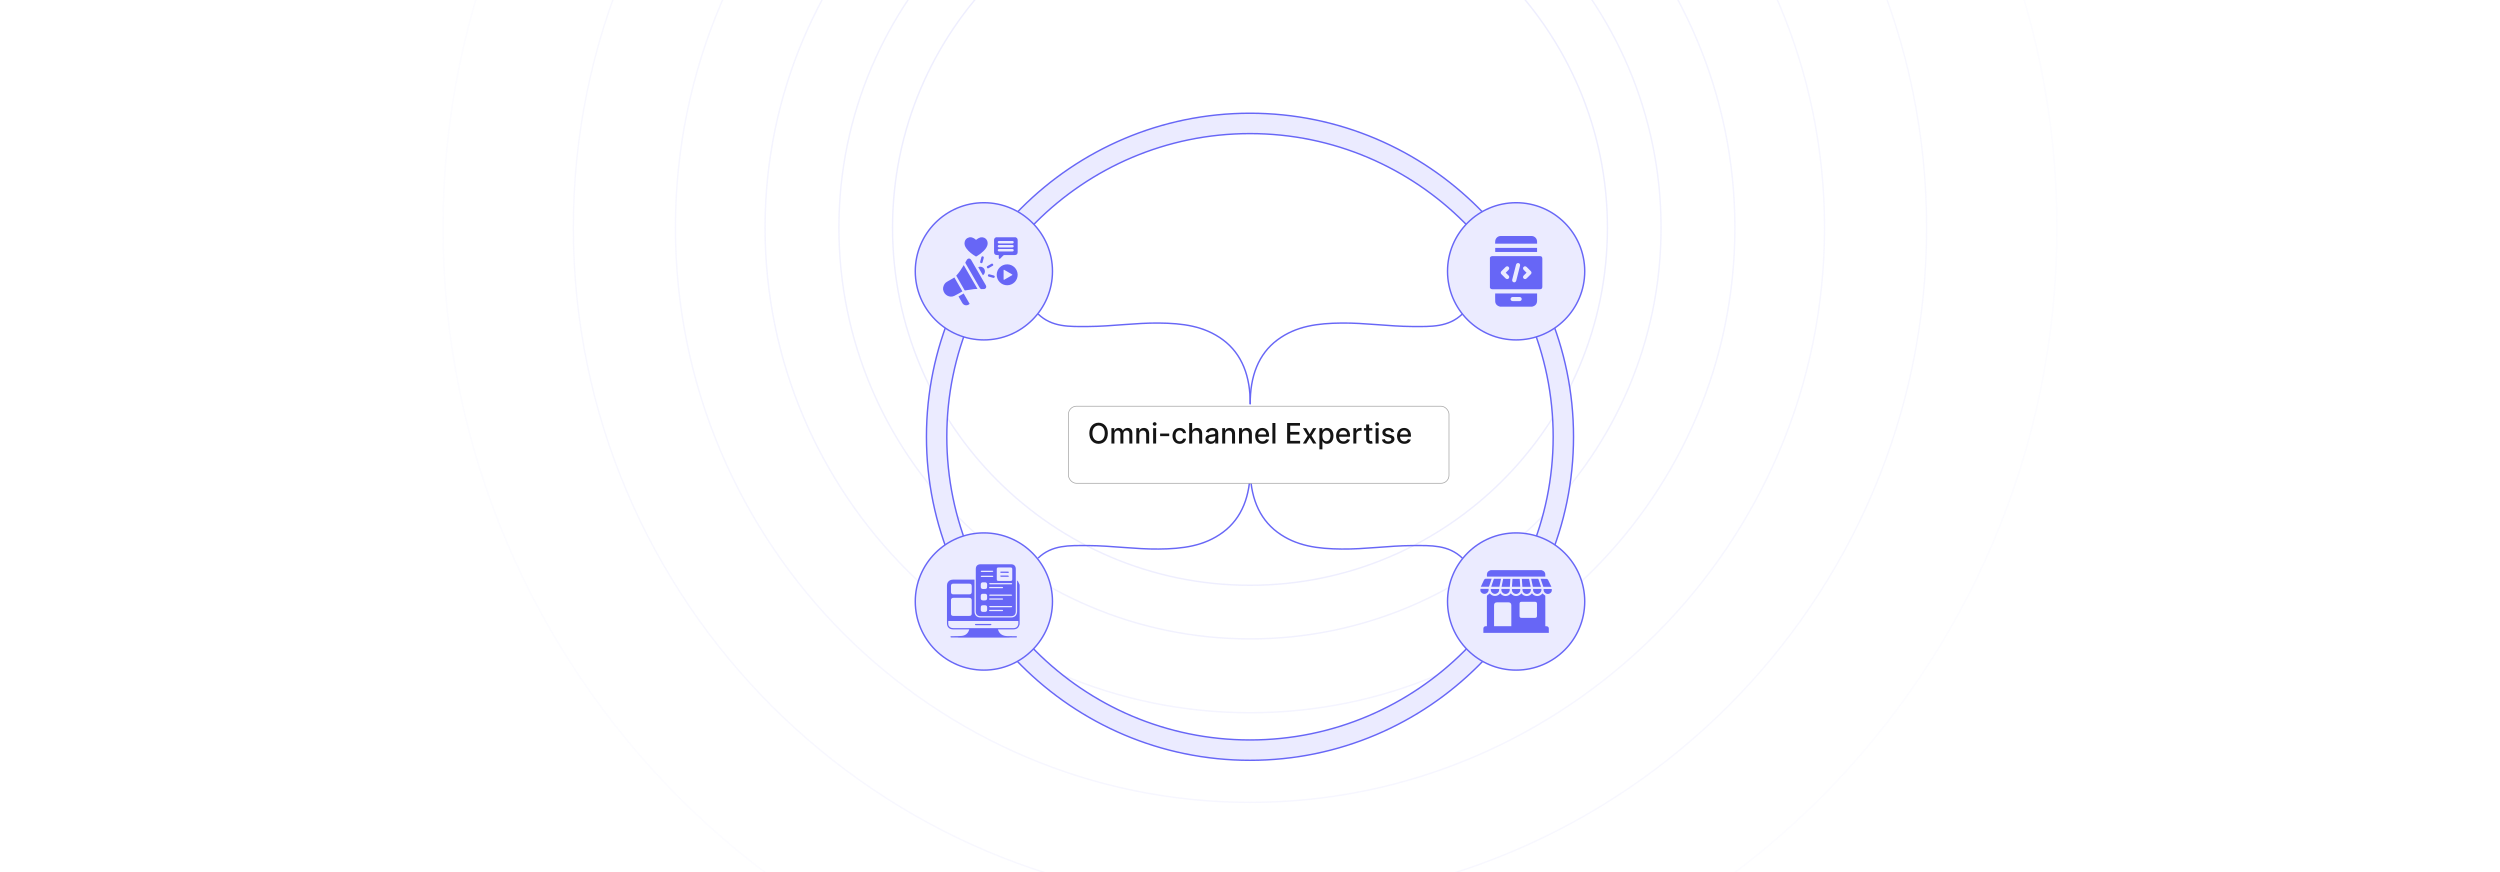 <?xml version="1.0" encoding="UTF-8"?>
<svg id="Layer_1" xmlns="http://www.w3.org/2000/svg" xmlns:xlink="http://www.w3.org/1999/xlink" viewBox="0 0 860 300">
  <defs>
    <filter id="drop-shadow-1" x="352.16" y="124.428" width="161.76" height="57.6" filterUnits="userSpaceOnUse">
      <feOffset dx="3" dy="3"/>
      <feGaussianBlur result="blur" stdDeviation="5"/>
      <feFlood flood-color="#565656" flood-opacity=".1"/>
      <feComposite in2="blur" operator="in"/>
      <feComposite in="SourceGraphic"/>
    </filter>
  </defs>
  <rect width="860" height="300" fill="#fff"/>
  <g opacity=".5">
    <path d="M429.995-44.593c-67.802,0-122.963,55.162-122.963,122.964s55.161,122.964,122.963,122.964,122.964-55.162,122.964-122.964-55.162-122.964-122.964-122.964Z" fill="none" opacity=".22" stroke="#6766f6" stroke-miterlimit="10" stroke-width=".5"/>
    <path d="M429.995-63.037c-77.972,0-141.407,63.436-141.407,141.408s63.435,141.408,141.407,141.408,141.408-63.436,141.408-141.408-63.436-141.408-141.408-141.408Z" fill="none" opacity=".18" stroke="#6766f6" stroke-miterlimit="10" stroke-width=".5"/>
    <path d="M429.995-88.44c-91.98,0-166.81,74.831-166.81,166.811s74.831,166.811,166.81,166.811,166.811-74.831,166.811-166.811-74.831-166.811-166.811-166.811Z" fill="none" opacity=".15" stroke="#6766f6" stroke-miterlimit="10" stroke-width=".5"/>
    <path d="M429.995-119.273c-108.981,0-197.644,88.663-197.644,197.645s88.662,197.645,197.644,197.645,197.645-88.663,197.645-197.645-88.663-197.645-197.645-197.645Z" fill="none" opacity=".12" stroke="#6766f6" stroke-miterlimit="10" stroke-width=".5"/>
    <path d="M429.995-154.39c-128.345,0-232.76,104.416-232.76,232.761s104.415,232.761,232.76,232.761,232.761-104.416,232.761-232.761-104.416-232.761-232.761-232.761Z" fill="none" opacity=".1" stroke="#6766f6" stroke-miterlimit="10" stroke-width=".5"/>
    <path d="M429.995-199.22c-153.064,0-277.59,124.527-277.59,277.591s124.526,277.591,277.59,277.591,277.591-124.527,277.591-277.591-124.527-277.591-277.591-277.591Z" fill="none" opacity=".05" stroke="#6766f6" stroke-miterlimit="10" stroke-width=".5"/>
  </g>
  <g>
    <g>
      <path d="M429.995,261.546c-61.369,0-111.295-49.927-111.295-111.296s49.927-111.296,111.295-111.296,111.296,49.927,111.296,111.296-49.927,111.296-111.296,111.296ZM429.995,45.955c-57.509,0-104.295,46.787-104.295,104.296s46.787,104.296,104.295,104.296,104.296-46.787,104.296-104.296-46.787-104.296-104.296-104.296Z" fill="#ebebff" stroke="#6766f6" stroke-miterlimit="10" stroke-width=".5"/>
      <circle cx="521.547" cy="93.332" r="23.599" fill="#ebebff" stroke="#6766f6" stroke-miterlimit="10" stroke-width=".5"/>
      <circle cx="521.547" cy="206.918" r="23.599" fill="#ebebff" stroke="#6766f6" stroke-miterlimit="10" stroke-width=".5"/>
      <circle cx="338.453" cy="206.918" r="23.599" fill="#ebebff" stroke="#6766f6" stroke-miterlimit="10" stroke-width=".5"/>
      <circle cx="338.453" cy="93.332" r="23.599" fill="#ebebff" stroke="#6766f6" stroke-miterlimit="10" stroke-width=".5"/>
      <g>
        <path d="M512.531,98.982v-10.349c.19-.41.515-.529.956-.529,5.4.01,10.8.006,16.2.006.619,0,.876.258.876.879 0,3.204,0,6.407,0,9.611,0,.654-.249.904-.899.904-5.392,0-10.784-.004-16.177.006-.441.001-.766-.119-.956-.529ZM520.888,97.128c.329-.005.601-.226.694-.576.112-.42.214-.842.322-1.262.331-1.301.665-2.6.993-3.902.102-.404-.124-.778-.515-.881-.359-.095-.73.12-.85.498-.041.128-.07.259-.103.389-.41,1.607-.821,3.212-1.228,4.82-.121.48.217.922.687.914ZM517.985,93.835c.02-.045.022-.054.027-.059.305-.309.613-.615.916-.926.312-.32.327-.746.041-1.036-.29-.293-.732-.279-1.054.04-.471.467-.94.936-1.407,1.407-.337.34-.338.748-.002,1.087.467.471.936.941,1.407,1.407.323.32.765.337,1.054.045.293-.296.275-.724-.053-1.052-.306-.307-.618-.609-.929-.914ZM525.131,93.812c-.333.329-.644.631-.951.939-.327.328-.346.756-.052,1.052.289.292.73.275,1.054-.046.466-.461.929-.925,1.39-1.391.358-.361.356-.759-.004-1.123-.456-.46-.914-.918-1.373-1.374-.335-.333-.78-.353-1.071-.053-.291.3-.268.721.061,1.052.305.307.614.612.947.943Z" fill="#6766f6"/>
        <path d="M515.995,105.486c-.186-.064-.381-.108-.555-.194-.653-.323-1.055-.856-1.09-1.58-.043-.915-.011-1.833-.011-2.766h14.42v.441c0,.68.001,1.361-0,2.041-.001,1.065-.559,1.77-1.599,2.026-.022.005-.041.022-.062.033h-11.104ZM521.54,103.587c.395,0,.791.004,1.186-.001.425-.005.735-.304.739-.704.004-.408-.31-.716-.748-.718-.783-.004-1.565-.004-2.348 0-.424.002-.735.305-.74.703-.004.408.311.714.748.719.387.004.775.001,1.162.001Z" fill="#6766f6"/>
        <path d="M514.319,83.818c.017-.357-.001-.701.054-1.033.156-.941.94-1.603,1.895-1.604,3.519-.005,7.039-.006,10.558 0,1.081.002,1.917.851,1.933,1.932.004.229.001.458.001.704h-14.44Z" fill="#6766f6"/>
        <path d="M528.749,85.277v1.397h-14.396v-1.397h14.396Z" fill="#6766f6"/>
      </g>
      <g>
        <path d="M350.758,201.185v13.553c-.011.014-.029.027-.032.043-.294,1.211-.954,1.731-2.198,1.731-1.64 0-3.281,0-4.921,0h-.314c.201.667.499,1.226,1.036,1.632.669.506,1.449.665,2.262.685.949.023,1.898.014,2.847.021.172.001.39-.029.388.23-.003.244-.212.21-.374.21-.654.002-1.309-.001-1.963.003-.126.001-.253.023-.379.035h-17.421c-.099-.012-.198-.035-.297-.035-.737-.003-1.475.006-2.211-.011-.102-.003-.202-.132-.303-.203.097-.076.184-.189.294-.22.137-.038.292-.007.44-.01,1.049-.024,2.103.006,3.146-.088,1.245-.112,2.153-.756,2.58-1.979.028-.08.044-.164.073-.27-.142,0-.243,0-.344,0-1.742,0-3.483.002-5.225-.001-1.266-.002-2.09-.825-2.091-2.096-.003-4.305-.002-8.609.001-12.914,0-.183.005-.371.044-.549.214-.968.992-1.558,2.062-1.56,2.368-.004,4.737-.002,7.105-.001.08,0,.16.011.268.018,0,.123,0,.232,0,.34,0,3.53-.001,7.061 0,10.591 0,1.281.789,2.073,2.064,2.073,3.502 0,7.004 0,10.505,0,1.297,0,2.074-.781,2.075-2.086 0-3.42 0-6.839 0-10.259v-.284c.038-.023.076-.045.114-.068.093.125.208.239.276.377.176.358.331.726.495,1.091ZM326.212,213.624c0,.418-.045.818.01,1.204.106.748.767,1.241,1.594,1.241,4.967,0,9.934-.003,14.902-.003,2-0,4.0.003,5.999.003.662-0,1.151-.298,1.436-.895.236-.494.139-1.021.139-1.55h-24.08ZM330.687,211.875c.921,0,1.843.002,2.764-.001.558-.001.815-.253.816-.807.003-1.521.003-3.042,0-4.563-.001-.576-.273-.848-.848-.849-1.815-.002-3.631-.002-5.446,0-.562.001-.835.271-.836.826-.002,1.539-.002,3.079,0,4.618.001.526.251.772.784.774.921.003,1.843.001,2.764.001ZM330.715,200.784c-.931,0-1.861-.003-2.792.001-.533.002-.782.25-.784.775-.003.691-.003,1.383,0,2.074.002.557.271.826.836.827,1.815.003,3.631.003,5.446,0,.572-.001.845-.277.848-.85.003-.673.003-1.346,0-2.019-.003-.554-.257-.806-.816-.808-.912-.003-1.825-.001-2.737-.001Z" fill="#6766f6"/>
        <path d="M349.432,203.066c0,2.433.001,4.866-0,7.298-0,1.019-.592,1.607-1.616,1.607-3.51 0-7.02 0-10.531,0-1.016,0-1.613-.595-1.613-1.614-.001-4.875-.001-9.75,0-14.625 0-1.032.598-1.624,1.634-1.624,3.501-0,7.002-.001,10.503,0,1.035 0,1.622.591,1.623,1.631.001,2.442 0,4.884 0,7.326ZM345.532,195.215c-.691,0-1.382-.002-2.073.001-.413.002-.567.154-.568.568-.002,1.161-.002,2.322,0,3.483.001.414.15.565.568.566,1.391.003,2.782.003,4.173 0.0.436-.001.583-.151.584-.58.001-1.152.001-2.304,0-3.455-.001-.427-.154-.58-.584-.581-.7-.002-1.4-.001-2.1-.001ZM339.575,201.473c0-.138.003-.277-.001-.415-.013-.479-.262-.733-.737-.744-.249-.005-.498-.007-.746.001-.444.014-.7.27-.711.712-.007.267-.003.534-.001.802.004.527.255.781.777.787.092.001.184 0.0.276 0,1.022,0,1.142-.121,1.142-1.143ZM339.573,205.381c0-.126.009-.293-.002-.458-.027-.404-.267-.644-.672-.66-.294-.012-.59-.013-.884.004-.371.02-.61.267-.632.639-.012.193.006.387-.006.58-.049.78.149,1.078,1.076,1.081,1.021.003,1.166-.306,1.119-1.186ZM337.38,209.318c0,.157-.004.313.001.47.014.43.265.688.689.698.276.007.553.007.829-.001.386-.011.637-.246.67-.631.016-.183-.002-.368.008-.552.042-.817-.118-1.142-1.094-1.11-.985.033-1.103.126-1.102,1.125ZM344.234,208.898c1.17,0,2.34 0,3.509-0.0.092,0,.195.018.273-.017.079-.035.193-.136.184-.191-.014-.084-.108-.17-.189-.222-.053-.034-.143-.013-.217-.013-2.376-0-4.753-0-7.129,0-.074,0-.161-.02-.217.013-.077.044-.19.137-.182.195.011.082.105.175.188.218.074.038.18.016.272.016,1.17.001,2.34 0,3.509 0ZM344.261,200.576c-1.198,0-2.396,0-3.594 0-.074,0-.161-.022-.218.009-.078.043-.192.135-.185.193.009.084.103.174.182.228.051.035.143.011.217.011,2.377 0,4.755 0,7.132,0,.074,0,.165.023.217-.011.081-.053.176-.141.187-.225.008-.059-.105-.152-.182-.196-.056-.032-.144-.01-.218-.01-1.179-0-2.359-0-3.538-0ZM344.233,204.953c.977,0,1.953,0,2.93,0,.258,0,.518.018.773-.01.099-.011.186-.128.278-.196-.093-.079-.183-.163-.282-.233-.031-.022-.09-.004-.136-.004-2.377,0-4.754-0-7.131.001-.091,0-.196-.011-.269.03-.067.037-.139.14-.134.208.005.068.09.153.161.189.068.034.162.014.245.014,1.188.001,2.377 0,3.565 0ZM342.684,201.908c-.69,0-1.381 0-2.071-0-.172-0-.363-.001-.357.234.005.218.189.209.35.209,1.362-0,2.724-.001,4.087 0.0.172 0.0.365.005.358-.23-.006-.209-.186-.214-.351-.214-.672.002-1.344.001-2.016.001ZM342.654,209.796c-.69,0-1.379 0-2.069-0-.153,0-.32.002-.33.203-.01.216.16.239.326.239,1.379.001,2.759.001,4.138 0.0.167,0,.339-.026.332-.236-.006-.195-.173-.206-.328-.206-.69.001-1.379.001-2.069.001ZM342.657,206.288c.69,0,1.38-.001,2.07.001.157 0.0.321-.014.325-.208.004-.209-.167-.235-.334-.235-1.38,0-2.759-0-4.139 0-.155,0-.317.021-.323.216-.007.221.168.226.332.226.69-.001,1.38-0,2.07-0ZM339.534,196.764c.617,0,1.235.009,1.851-.009.103-.003.273-.117.287-.202.032-.186-.131-.231-.294-.231-1.225.001-2.45.001-3.675-0-.164-0-.314.039-.312.228.002.193.158.216.319.216.608-.003,1.216-.001,1.824-.001ZM339.56,198.498c.598,0,1.196,0,1.794,0,.154,0,.321-.009.328-.207.007-.216-.165-.235-.331-.235-1.205-.001-2.411-0-3.616-.001-.166,0-.344.016-.343.225.001.211.182.218.346.218.607-.001,1.214-0,1.822-0Z" fill="#6766f6"/>
        <path d="M338.232,215.065c-.828,0-1.656-.001-2.483.001-.164 0-.345-.003-.353-.211-.009-.234.183-.232.356-.232,1.656.001,3.311.001,4.967.001.046,0,.106-.017.135.005.085.063.157.143.234.216-.078.073-.15.201-.236.21-.254.029-.514.011-.771.011-.616 0-1.232,0-1.849,0Z" fill="#6766f6"/>
        <path d="M345.561,197.975c.395,0,.791-.014,1.184.009.105.006.274.115.29.2.034.185-.126.234-.29.234-.799-.001-1.598.007-2.397-.01-.097-.002-.256-.127-.273-.216-.033-.171.119-.218.274-.217.404.002.808.001,1.212.001Z" fill="#6766f6"/>
        <path d="M345.56,196.642c.387,0,.774.002,1.161-.001.159-.001.318.015.324.21.005.192-.146.231-.309.23-.793-.001-1.585.007-2.378-.01-.101-.002-.268-.122-.283-.208-.035-.196.135-.223.296-.222.396.002.793.001,1.189.001Z" fill="#6766f6"/>
      </g>
      <g>
        <path d="M338.049,81.629c.024.012.046.03.071.035,1.311.223,1.935,1.599,1.497,2.836-.267.754-.767,1.35-1.326,1.9-.698.686-1.481,1.264-2.321,1.762-.089.053-.254.082-.331.036-1.228-.741-2.369-1.59-3.22-2.769-.476-.66-.765-1.386-.577-2.216.184-.814.685-1.339,1.51-1.535.042-.01.08-.032.12-.049.213,0,.426,0,.638,0,.636.154,1.198.448,1.637.9.28-.199.517-.405.786-.549.275-.148.583-.236.876-.35.213,0,.426,0,.638,0Z" fill="#6766f6"/>
        <path d="M349.383,81.629c.509.186.704.551.696,1.089-.019,1.337-.005,2.675-.007,4.013-.001.657-.343,1.001-.998,1.002-1.187.002-2.375-.005-3.562.008-.138.002-.306.075-.407.171-.346.33-.66.692-1.005,1.024-.087.084-.266.161-.358.126-.088-.034-.157-.216-.166-.338-.023-.316-.008-.634-.008-.991-.233,0-.442.002-.651-0-.607-.006-.958-.349-.961-.959-.005-1.391.003-2.782-.004-4.173-.003-.491.238-.793.672-.973h6.758ZM345.991,85.654c-.39,0-.779-.001-1.169 0-.398.001-.797-.005-1.195.006-.24.007-.379.159-.394.388-.016.23.106.389.339.439.094.02.193.021.29.021,1.204.001,2.408.001,3.612.001.266,0,.532.009.797-.005.308-.016.497-.239.441-.504-.056-.263-.239-.348-.49-.347-.744.003-1.488.001-2.231.001ZM345.994,82.893c-.761,0-1.523-.003-2.284.001-.295.002-.48.169-.483.416-.003.243.187.419.473.436.044.003.088.001.133.001,1.426,0,2.851,0,4.277,0,.053,0,.106.002.159-.002.272-.02.452-.189.456-.425.004-.248-.181-.424-.472-.426-.753-.005-1.505-.002-2.258-.002ZM346.005,84.271c-.753,0-1.505.001-2.258-.001-.198-.001-.372.041-.471.232-.165.318.071.623.492.624,1.47.003,2.939.002,4.409 0.0.348-0.0.554-.171.547-.44-.007-.262-.198-.412-.541-.414-.726-.003-1.452-.001-2.178-.001Z" fill="#6766f6"/>
        <path d="M324.427,98.972c.032-.127.063-.254.096-.381.184-.699.571-1.259,1.189-1.633.848-.512,1.712-.998,2.598-1.512.918,1.59,1.832,3.172,2.762,4.783-.966.542-1.875,1.139-2.854,1.581-1.566.708-3.38-.292-3.735-1.978-.012-.058-.037-.113-.057-.169,0-.231,0-.461,0-.692Z" fill="#6766f6"/>
        <path d="M342.868,94.535c-.002-1.992,1.603-3.599,3.597-3.6,1.993-.001,3.605,1.606,3.607,3.594.002,1.988-1.608,3.598-3.601,3.601-1.992.003-3.601-1.602-3.603-3.595ZM345.237,94.531c0,.496-.003.993.001,1.489.002.249.075.293.286.172.868-.498,1.735-.998,2.6-1.501.2-.117.2-.201-.001-.318-.865-.503-1.732-1.004-2.6-1.501-.212-.121-.283-.078-.286.17-.004.496-.001.993-.001,1.489Z" fill="#6766f6"/>
        <path d="M328.945,94.831c1.012-1.076,1.809-2.321,2.587-3.627,1.581,2.737,3.145,5.446,4.724,8.181-.432.021-.831.012-1.221.065-.981.132-1.96.283-2.937.447-.171.029-.248.012-.334-.139-.932-1.639-1.872-3.273-2.82-4.926Z" fill="#6766f6"/>
        <path d="M337.965,99.446c-.567.123-.819-.199-1.076-.651-1.561-2.747-3.149-5.479-4.736-8.212-.098-.168-.11-.292-.003-.453.146-.221.27-.457.406-.685.403-.677,1.149-.682,1.543-.002.986,1.7,1.965,3.403,2.948,5.105.668,1.157,1.333,2.317,2.008,3.47.195.333.308.659.091,1.021-.216.359-.554.439-.941.408-.079-.006-.159-.001-.239-.001Z" fill="#6766f6"/>
        <path d="M331.493,100.959c.696,1.205,1.381,2.391,2.065,3.575-.846.785-1.988.629-2.556-.342-.415-.711-.824-1.426-1.235-2.14-.008-.015-.01-.033-.023-.082.571-.33,1.148-.664,1.749-1.011Z" fill="#6766f6"/>
        <path d="M338.115,94.687c-.533-.923-1.065-1.844-1.598-2.766.693-.387,1.633-.101,2.063.613.438.729.24,1.684-.465,2.152Z" fill="#6766f6"/>
        <path d="M338.422,88.658c-.036.138-.085.326-.135.513-.094.35-.182.703-.287,1.05-.076.25-.28.362-.51.305-.231-.058-.366-.259-.305-.508.126-.516.262-1.029.408-1.539.064-.222.235-.329.47-.302.209.024.36.211.359.481Z" fill="#6766f6"/>
        <path d="M339.831,92.365c-.114-.109-.263-.2-.331-.332-.086-.167-.041-.367.131-.471.484-.294.974-.579,1.473-.848.199-.107.388-.022.506.161.113.174.122.397-.049.506-.513.328-1.05.62-1.579.924-.028.016-.069.011-.104.015-.015.015-.031.03-.046.045Z" fill="#6766f6"/>
        <path d="M342.208,95.076c-.009.369-.231.576-.484.516-.542-.129-1.08-.276-1.614-.436-.225-.068-.323-.3-.248-.518.077-.223.251-.339.476-.285.533.127,1.066.264,1.587.434.136.045.227.228.283.288Z" fill="#6766f6"/>
      </g>
      <g>
        <path d="M530.321,196.133c.197.084.41.142.588.257.405.262.639.645.668,1.132.016.277.003.555.003.834h-20.068c-.046-.698-.086-1.371.514-1.846.212-.168.489-.254.736-.377,5.853,0,11.706,0,17.559,0Z" fill="#6766f6"/>
        <path d="M509.26,202.56h2.792c.229.781-.438,1.675-1.279,1.726-.635.038-1.107-.229-1.421-.78-.026-.046-.061-.087-.092-.131,0-.272,0-.544,0-.815Z" fill="#6766f6"/>
        <path d="M510.276,217.703c0-.521-.012-1.017.004-1.511.014-.445.347-.755.791-.771.127-.005.254-.001.422-.001,0-.114,0-.214,0-.313,0-3.324.002-6.649-.004-9.973-0-.196.051-.303.226-.414.272-.172.507-.404.773-.624.424.559,1.011.912,1.776.916.759.004,1.348-.334,1.821-.943.456.617,1.052.967,1.812.972.763.005,1.363-.341,1.816-.949,1.035,1.337,2.773,1.19,3.65-.006.453.609,1.052.957,1.813.955.753-.002,1.351-.337,1.811-.965.458.615,1.056.964,1.815.965.763.001,1.363-.344,1.779-.905.315.237.624.456.916.697.062.051.086.178.087.271.005,1.59.004,3.18.004,4.771,0,1.742,0,3.484,0,5.226,0,.095,0,.189,0,.319.152,0,.284-.004.416.001.42.014.759.283.785.695.033.523.008,1.05.008,1.588h-22.522ZM519.886,215.412c.005-.068.011-.115.011-.161.001-2.365.003-4.731-.002-7.096-.001-.591-.373-.947-.969-.948-1.319-.002-2.638-.001-3.956-0-.681 0-1.015.334-1.015,1.015-.001,2.309-0,4.619-0,6.928,0,.085,0,.169,0,.262h5.93ZM525.723,212.548c.767,0,1.534.002,2.301-.001.49-.002.696-.209.697-.703.002-1.374.002-2.747-0-4.121-.001-.489-.215-.702-.701-.702-1.526-.001-3.052-.001-4.578-0-.51 0-.715.202-.716.707-.002,1.374-.002,2.747,0,4.121.001.5.198.697.696.699.767.002,1.534.001,2.301.001Z" fill="#6766f6"/>
        <path d="M522.787,199.125c.061.902.121,1.798.183,2.719h-2.858c.061-.905.123-1.802.185-2.719h2.49Z" fill="#6766f6"/>
        <path d="M523.698,201.851c-.063-.915-.125-1.813-.188-2.729h2.485c.182.902.365,1.805.552,2.729h-2.849Z" fill="#6766f6"/>
        <path d="M519.572,199.123c-.062.917-.123,1.816-.184,2.729h-2.848c.183-.91.365-1.811.55-2.729h2.482Z" fill="#6766f6"/>
        <path d="M530.121,201.868c-.424,0-.798,0-1.172,0-.495,0-.991.005-1.486-.006-.069-.002-.185-.076-.198-.135-.185-.864-.356-1.732-.534-2.621.802,0,1.584-.001,2.366.004.041 0.0.106.044.119.082.299.874.593,1.75.905,2.676Z" fill="#6766f6"/>
        <path d="M533.694,201.868c-.935,0-1.813.002-2.69-.005-.053-0-.136-.059-.153-.108-.294-.859-.58-1.721-.866-2.583-.004-.013.005-.031.011-.061.674,0,1.352-.022,2.027.015.175.009.415.163.496.317.408.781.774,1.585,1.175,2.425Z" fill="#6766f6"/>
        <path d="M509.401,201.841c.065-.14.116-.254.169-.367.303-.642.607-1.283.908-1.925.12-.257.306-.449.595-.457.669-.017,1.338-.005,2.041-.005-.025.09-.042.164-.066.236-.259.771-.522,1.54-.775,2.312-.049.149-.11.213-.282.211-.853-.011-1.705-.005-2.591-.005Z" fill="#6766f6"/>
        <path d="M516.353,199.106c-.187.926-.367,1.817-.549,2.72h-2.797c.004-.042.001-.088.014-.129.271-.809.541-1.619.82-2.426.023-.066.105-.157.16-.158.774-.01,1.549-.007,2.351-.007Z" fill="#6766f6"/>
        <path d="M526.619,202.611c.056.642-.143,1.153-.686,1.489-.516.318-1.052.306-1.558-.025-.518-.338-.692-.845-.652-1.464h2.896Z" fill="#6766f6"/>
        <path d="M527.372,202.602h2.857c.128.488-.099,1.083-.539,1.42-.46.353-1.096.395-1.601.107-.525-.3-.796-.862-.717-1.527Z" fill="#6766f6"/>
        <path d="M516.466,202.603h2.864c.121.516-.108,1.115-.565,1.435-.503.353-1.043.392-1.576.083-.569-.33-.781-.852-.723-1.518Z" fill="#6766f6"/>
        <path d="M522.979,202.607c.065.628-.124,1.135-.65,1.474-.516.333-1.06.333-1.577-0-.526-.34-.713-.847-.652-1.474h2.879Z" fill="#6766f6"/>
        <path d="M533.798,202.611c.119.646-.04,1.165-.61,1.499-.506.296-1.026.294-1.521-.02-.531-.338-.725-.845-.668-1.479h2.799Z" fill="#6766f6"/>
        <path d="M515.728,202.608c.04.651-.168,1.161-.719,1.483-.522.305-1.058.284-1.557-.059-.49-.337-.67-.825-.625-1.424h2.901Z" fill="#6766f6"/>
      </g>
    </g>
    <g>
      <path d="M430.079,139.056c-.084-9.588,2.839-17.289,9.341-22.126s13.984-5.716,22.086-5.801c8.102-.085,16.17,1.139,24.273,1.19,6.631.042,12.499.275,17.282-4.318" fill="none" stroke="#6766f6" stroke-miterlimit="10" stroke-width=".5"/>
      <path d="M430.076,139.056c.084-9.588-2.839-17.289-9.341-22.126s-13.984-5.716-22.086-5.801-16.17,1.139-24.273,1.19c-6.631.042-12.499.275-17.282-4.318" fill="none" stroke="#6766f6" stroke-miterlimit="10" stroke-width=".5"/>
    </g>
    <g>
      <path d="M430.079,160.944c-.084,9.588,2.839,17.289,9.341,22.126s13.984,5.716,22.086,5.801c8.102.085,16.17-1.139,24.273-1.19,6.631-.042,12.499-.275,17.282,4.318" fill="none" stroke="#6766f6" stroke-miterlimit="10" stroke-width=".5"/>
      <path d="M430.076,160.944c.084,9.588-2.839,17.289-9.341,22.126-6.501,4.836-13.984,5.716-22.086,5.801s-16.17-1.139-24.273-1.19c-6.631-.042-12.499-.275-17.282,4.318" fill="none" stroke="#6766f6" stroke-miterlimit="10" stroke-width=".5"/>
    </g>
    <g>
      <g filter="url(#drop-shadow-1)">
        <rect x="364.546" y="136.74" width="130.908" height="26.52" rx="2.766" ry="2.766" fill="#fff" stroke="#a5a5a5" stroke-miterlimit="10" stroke-width=".25"/>
      </g>
      <g>
        <path d="M377.916,152.672c-1.835,0-3.183-1.373-3.183-3.628,0-2.259,1.348-3.628,3.183-3.628,1.828,0,3.179,1.369,3.179,3.628s-1.352,3.628-3.179,3.628ZM377.916,146.389c-1.217,0-2.124.935-2.124,2.655s.907,2.655,2.124,2.655c1.214,0,2.124-.935,2.124-2.655s-.91-2.655-2.124-2.655Z" fill="#141414"/>
        <path d="M382.324,147.278h.99v.862h.065c.221-.583.741-.932,1.441-.932.707,0,1.193.352,1.424.932h.055c.255-.566.828-.932,1.589-.932.959,0,1.635.604,1.635,1.815v3.552h-1.031v-3.456c0-.717-.448-1.02-.993-1.02-.672,0-1.062.462-1.062,1.101v3.376h-1.027v-3.522c0-.575-.397-.955-.969-.955-.586,0-1.086.497-1.086,1.211v3.266h-1.031v-5.297Z" fill="#141414"/>
        <path d="M391.918,152.575h-1.031v-5.297h.989v.862h.066c.245-.562.766-.932,1.562-.932,1.083,0,1.804.686,1.804,1.997v3.369h-1.031v-3.245c0-.769-.424-1.228-1.124-1.228-.717,0-1.235.482-1.235,1.327v3.146Z" fill="#141414"/>
        <path d="M396.546,145.847c0-.338.293-.617.652-.617.355,0,.652.279.652.617s-.297.614-.652.614c-.359,0-.652-.276-.652-.614ZM396.677,147.278h1.031v5.297h-1.031v-5.297Z" fill="#141414"/>
        <path d="M402.21,150.037h-3.131v-.894h3.131v.894Z" fill="#141414"/>
        <path d="M403.34,149.95c0-1.617.966-2.741,2.459-2.741,1.204,0,2.076.711,2.186,1.779h-1.003c-.11-.496-.51-.91-1.165-.91-.862,0-1.435.714-1.435,1.849,0,1.155.562,1.883,1.435,1.883.59,0,1.035-.338,1.165-.91h1.003c-.114,1.03-.924,1.782-2.176,1.782-1.538,0-2.469-1.135-2.469-2.731Z" fill="#141414"/>
        <path d="M410.113,152.575h-1.031v-7.062h1.017v2.628h.065c.248-.573.745-.932,1.569-.932,1.089,0,1.814.676,1.814,1.997v3.369h-1.031v-3.245c0-.776-.424-1.228-1.135-1.228-.734,0-1.269.482-1.269,1.327v3.146Z" fill="#141414"/>
        <path d="M414.668,151.078c0-1.203,1.028-1.466,2.031-1.583.952-.11,1.338-.103,1.338-.478v-.024c0-.601-.341-.948-1.007-.948-.693,0-1.08.361-1.231.737l-.969-.221c.345-.965,1.228-1.352,2.187-1.352.841,0,2.055.307,2.055,1.849v3.518h-1.007v-.725h-.042c-.197.397-.69.842-1.565.842-1.007,0-1.79-.572-1.79-1.614ZM418.041,150.664v-.683c-.148.148-.941.238-1.276.283-.597.079-1.086.275-1.086.827,0,.511.421.772,1.004.772.858,0,1.358-.572,1.358-1.2Z" fill="#141414"/>
        <path d="M421.465,152.575h-1.031v-5.297h.99v.862h.065c.245-.562.766-.932,1.562-.932,1.083,0,1.804.686,1.804,1.997v3.369h-1.031v-3.245c0-.769-.424-1.228-1.124-1.228-.717,0-1.235.482-1.235,1.327v3.146Z" fill="#141414"/>
        <path d="M427.254,152.575h-1.031v-5.297h.989v.862h.066c.245-.562.766-.932,1.562-.932,1.083,0,1.804.686,1.804,1.997v3.369h-1.031v-3.245c0-.769-.424-1.228-1.124-1.228-.717,0-1.235.482-1.235,1.327v3.146Z" fill="#141414"/>
        <path d="M431.775,149.961c0-1.628.973-2.752,2.448-2.752,1.2,0,2.346.748,2.346,2.662v.366h-3.767c.028,1.02.621,1.593,1.504,1.593.586,0,1.034-.255,1.221-.755l.976.176c-.234.862-1.052,1.431-2.207,1.431-1.562,0-2.521-1.076-2.521-2.721ZM435.559,149.465c-.004-.81-.527-1.404-1.328-1.404-.838,0-1.383.652-1.424,1.404h2.752Z" fill="#141414"/>
        <path d="M438.737,152.575h-1.031v-7.062h1.031v7.062Z" fill="#141414"/>
        <path d="M442.771,145.513h4.428v.917h-3.362v2.152h3.131v.913h-3.131v2.162h3.403v.918h-4.469v-7.062Z" fill="#141414"/>
        <path d="M450.514,149.34l1.18-2.062h1.128l-1.652,2.648,1.666,2.648h-1.128l-1.193-1.98-1.19,1.98h-1.131l1.648-2.648-1.628-2.648h1.131l1.169,2.062Z" fill="#141414"/>
        <path d="M453.874,147.278h1.007v.858h.086c.183-.327.538-.928,1.52-.928,1.28,0,2.225,1.011,2.225,2.728,0,1.714-.931,2.742-2.214,2.742-.966,0-1.345-.59-1.531-.928h-.061v2.811h-1.031v-7.283ZM456.267,151.799c.921,0,1.404-.81,1.404-1.872,0-1.052-.47-1.842-1.404-1.842-.899,0-1.383.734-1.383,1.842,0,1.113.497,1.872,1.383,1.872Z" fill="#141414"/>
        <path d="M459.618,149.961c0-1.628.973-2.752,2.448-2.752,1.2,0,2.346.748,2.346,2.662v.366h-3.767c.028,1.02.621,1.593,1.504,1.593.586,0,1.034-.255,1.221-.755l.976.176c-.234.862-1.052,1.431-2.207,1.431-1.562,0-2.521-1.076-2.521-2.721ZM463.401,149.465c-.004-.81-.527-1.404-1.328-1.404-.838,0-1.383.652-1.424,1.404h2.752Z" fill="#141414"/>
        <path d="M465.549,147.278h.996v.841h.056c.193-.568.724-.92,1.345-.92.131,0,.335.01.438.023v.986c-.082-.024-.323-.061-.537-.061-.731,0-1.266.5-1.266,1.192v3.235h-1.031v-5.297Z" fill="#141414"/>
        <path d="M472.077,148.106h-1.087v2.914c0,.597.301.707.635.707.166,0,.293-.031.362-.045l.186.852c-.121.045-.342.107-.67.11-.814.018-1.548-.448-1.545-1.41v-3.128h-.775v-.827h.775v-1.27h1.031v1.27h1.087v.827Z" fill="#141414"/>
        <path d="M473.077,145.847c0-.338.293-.617.651-.617.355,0,.651.279.651.617s-.296.614-.651.614c-.358,0-.651-.276-.651-.614ZM473.208,147.278h1.031v5.297h-1.031v-5.297Z" fill="#141414"/>
        <path d="M478.655,148.736c-.12-.354-.417-.71-1.059-.71-.586,0-1.027.29-1.024.696-.003.359.249.556.831.693l.842.193c.973.224,1.448.686,1.448,1.435,0,.959-.886,1.638-2.165,1.638-1.19,0-1.97-.527-2.142-1.466l.996-.151c.124.52.52.786,1.139.786.676,0,1.113-.32,1.113-.731,0-.331-.238-.559-.748-.673l-.896-.196c-.993-.221-1.448-.721-1.448-1.473,0-.939.848-1.569,2.045-1.569,1.145,0,1.789.538,2.003,1.362l-.935.165Z" fill="#141414"/>
        <path d="M480.576,149.961c0-1.628.973-2.752,2.448-2.752,1.2,0,2.346.748,2.346,2.662v.366h-3.767c.028,1.02.621,1.593,1.504,1.593.586,0,1.034-.255,1.221-.755l.976.176c-.234.862-1.052,1.431-2.207,1.431-1.562,0-2.521-1.076-2.521-2.721ZM484.359,149.465c-.004-.81-.527-1.404-1.328-1.404-.838,0-1.383.652-1.424,1.404h2.752Z" fill="#141414"/>
      </g>
    </g>
  </g>
</svg>